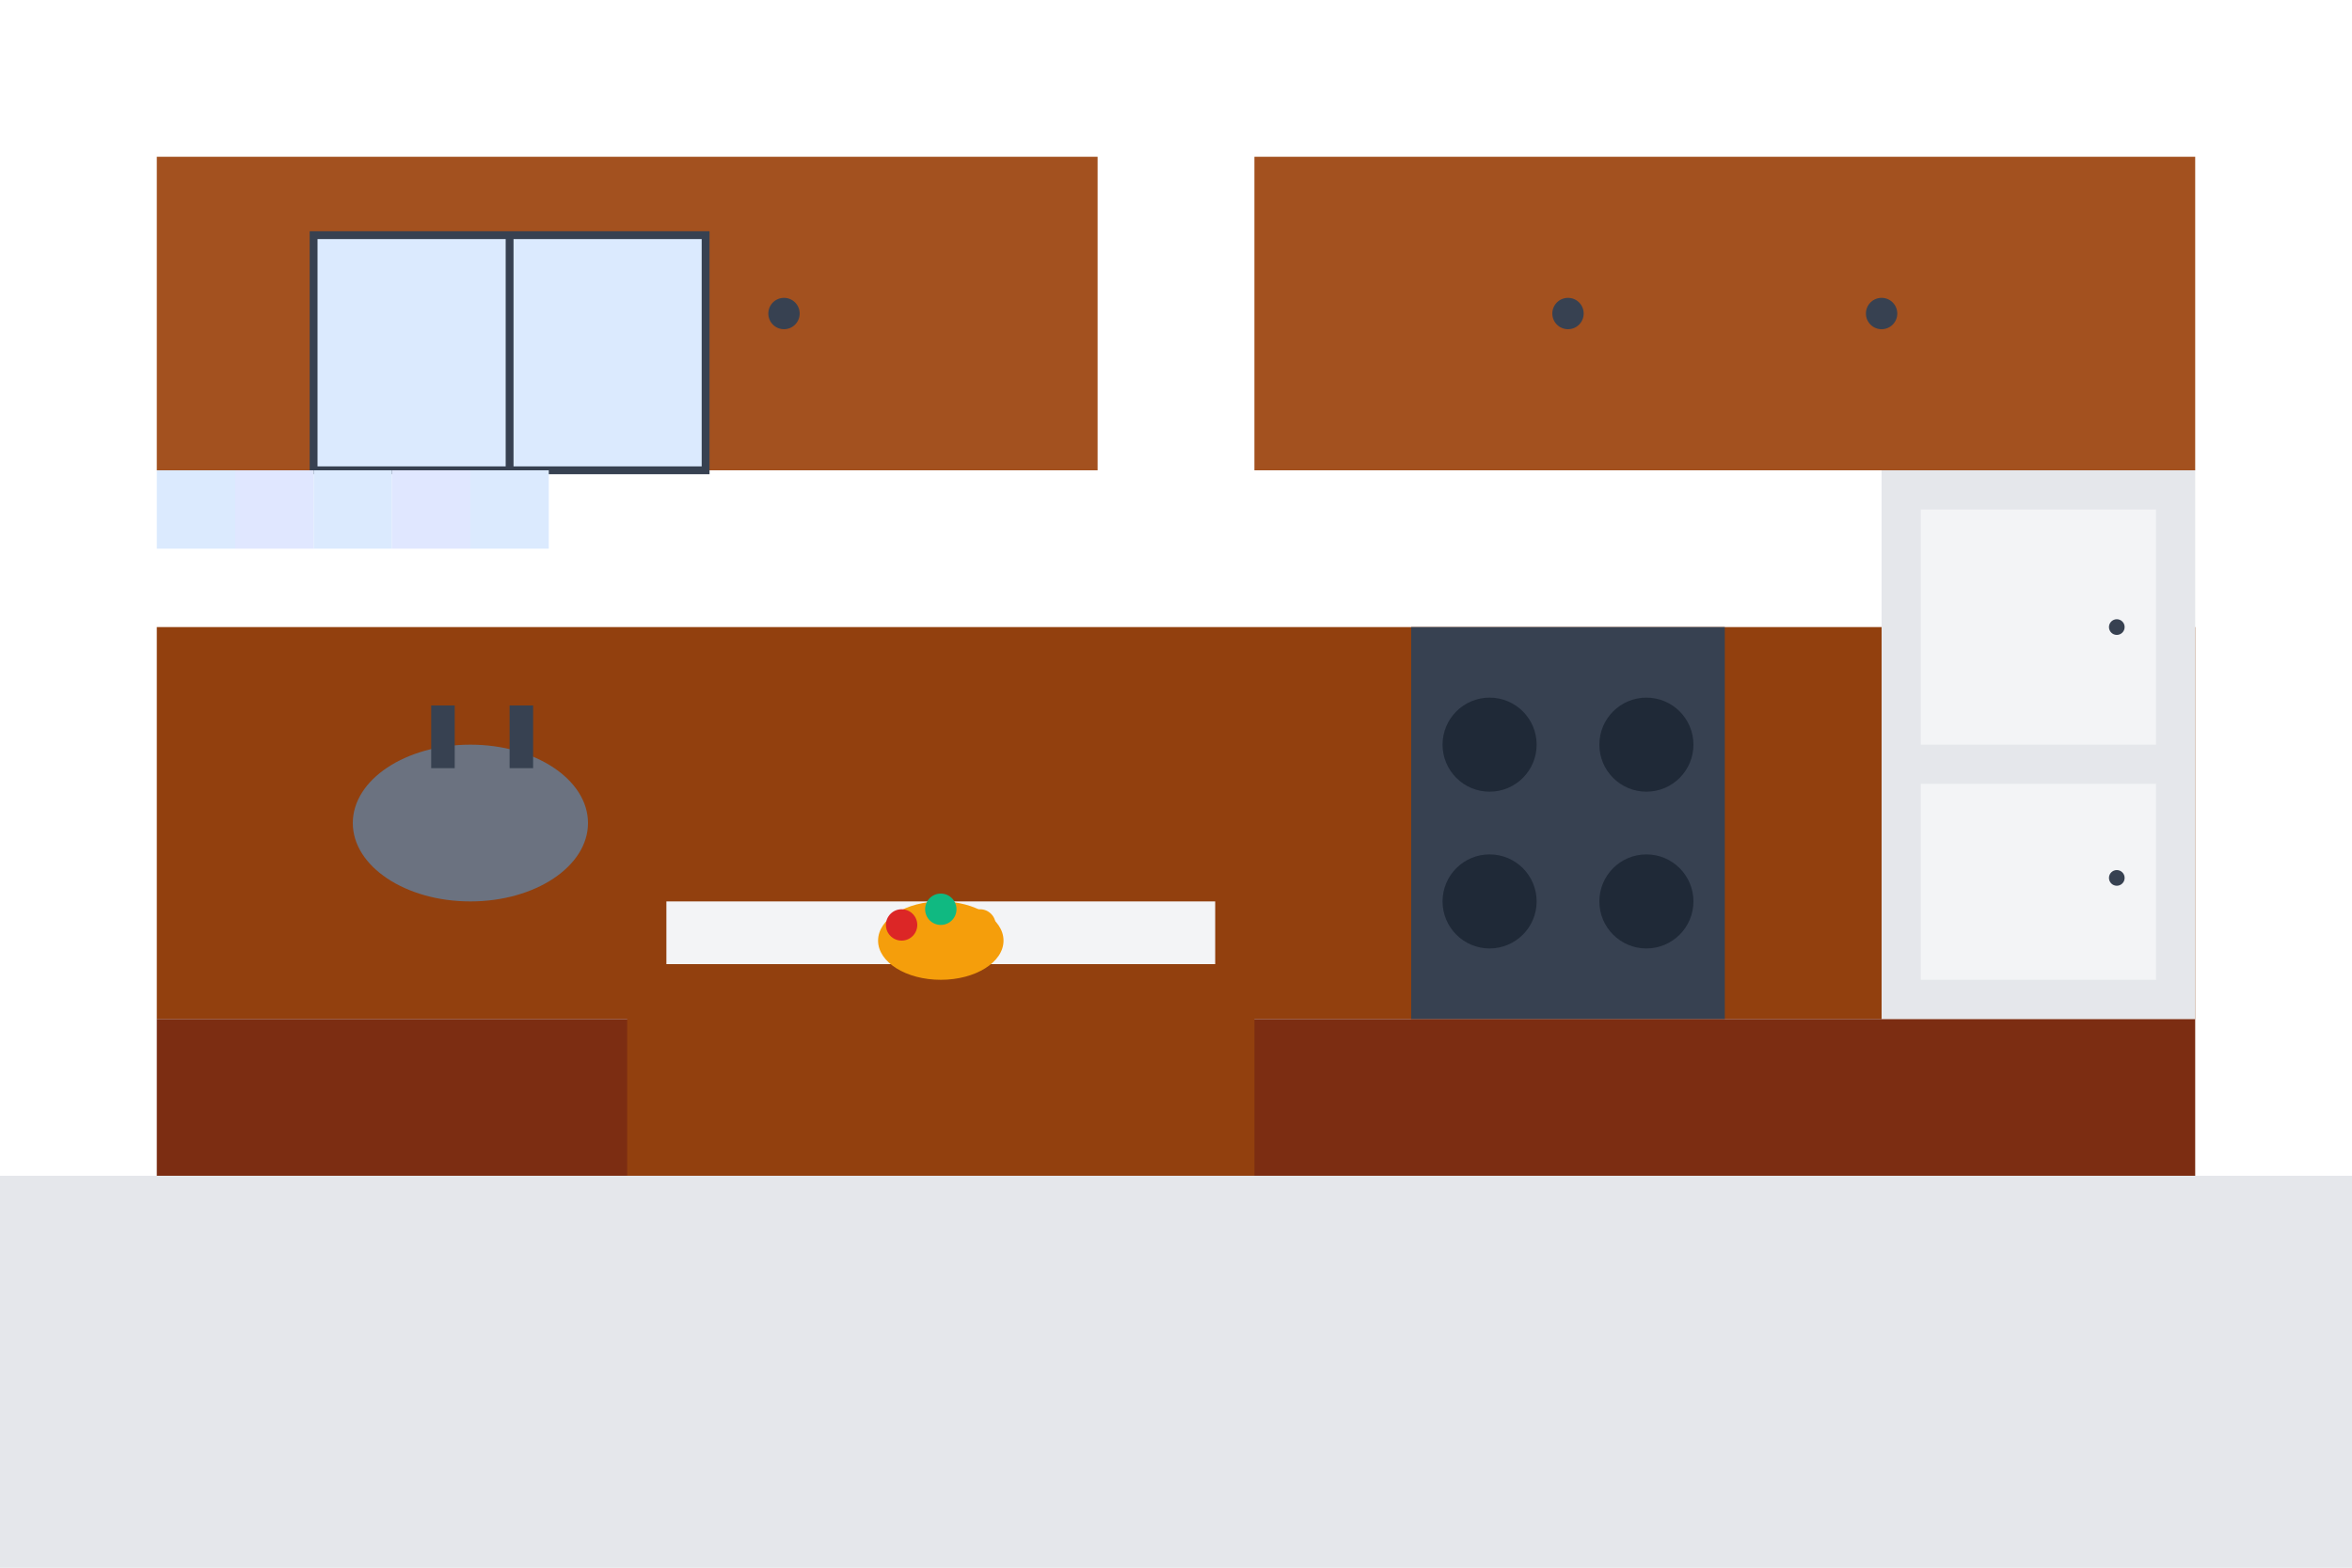 <svg width="300" height="200" viewBox="0 0 300 200" fill="none" xmlns="http://www.w3.org/2000/svg">
  <!-- Background -->
  <rect width="300" height="200" fill="#f0fdf4"/>
  
  <!-- Floor -->
  <rect x="0" y="150" width="300" height="50" fill="#e5e7eb"/>
  
  <!-- Wall -->
  <rect x="0" y="0" width="300" height="150" fill="#ffffff"/>
  
  <!-- Kitchen cabinets -->
  <rect x="20" y="80" width="260" height="50" fill="#92400e"/>
  <rect x="20" y="130" width="260" height="20" fill="#7c2d12"/>
  
  <!-- Upper cabinets -->
  <rect x="20" y="20" width="120" height="40" fill="#a3511f"/>
  <rect x="160" y="20" width="120" height="40" fill="#a3511f"/>
  
  <!-- Cabinet handles -->
  <circle cx="60" cy="40" r="2" fill="#374151"/>
  <circle cx="100" cy="40" r="2" fill="#374151"/>
  <circle cx="200" cy="40" r="2" fill="#374151"/>
  <circle cx="240" cy="40" r="2" fill="#374151"/>
  
  <!-- Kitchen island -->
  <rect x="80" y="120" width="80" height="30" fill="#92400e"/>
  <rect x="85" y="115" width="70" height="8" fill="#f3f4f6"/>
  
  <!-- Stove -->
  <rect x="180" y="80" width="40" height="50" fill="#374151"/>
  <circle cx="190" cy="95" r="6" fill="#1f2937"/>
  <circle cx="210" cy="95" r="6" fill="#1f2937"/>
  <circle cx="190" cy="115" r="6" fill="#1f2937"/>
  <circle cx="210" cy="115" r="6" fill="#1f2937"/>
  
  <!-- Refrigerator -->
  <rect x="240" y="60" width="40" height="70" fill="#e5e7eb"/>
  <rect x="245" y="65" width="30" height="30" fill="#f3f4f6"/>
  <rect x="245" y="100" width="30" height="25" fill="#f3f4f6"/>
  <circle cx="270" cy="80" r="1" fill="#374151"/>
  <circle cx="270" cy="112" r="1" fill="#374151"/>
  
  <!-- Sink -->
  <ellipse cx="60" cy="105" rx="15" ry="10" fill="#6b7280"/>
  <rect x="55" y="90" width="3" height="8" fill="#374151"/>
  <rect x="65" y="90" width="3" height="8" fill="#374151"/>
  
  <!-- Kitchen items -->
  <!-- Fruit bowl -->
  <ellipse cx="120" cy="120" rx="8" ry="5" fill="#f59e0b"/>
  <circle cx="115" cy="118" r="2" fill="#dc2626"/>
  <circle cx="120" cy="116" r="2" fill="#10b981"/>
  <circle cx="125" cy="118" r="2" fill="#f59e0b"/>
  
  <!-- Window -->
  <rect x="40" y="30" width="50" height="30" fill="#dbeafe" stroke="#374151" stroke-width="1"/>
  <line x1="65" y1="30" x2="65" y2="60" stroke="#374151" stroke-width="1"/>
  
  <!-- Backsplash tiles -->
  <rect x="20" y="60" width="10" height="10" fill="#dbeafe"/>
  <rect x="30" y="60" width="10" height="10" fill="#e0e7ff"/>
  <rect x="40" y="60" width="10" height="10" fill="#dbeafe"/>
  <rect x="50" y="60" width="10" height="10" fill="#e0e7ff"/>
  <rect x="60" y="60" width="10" height="10" fill="#dbeafe"/>
</svg>